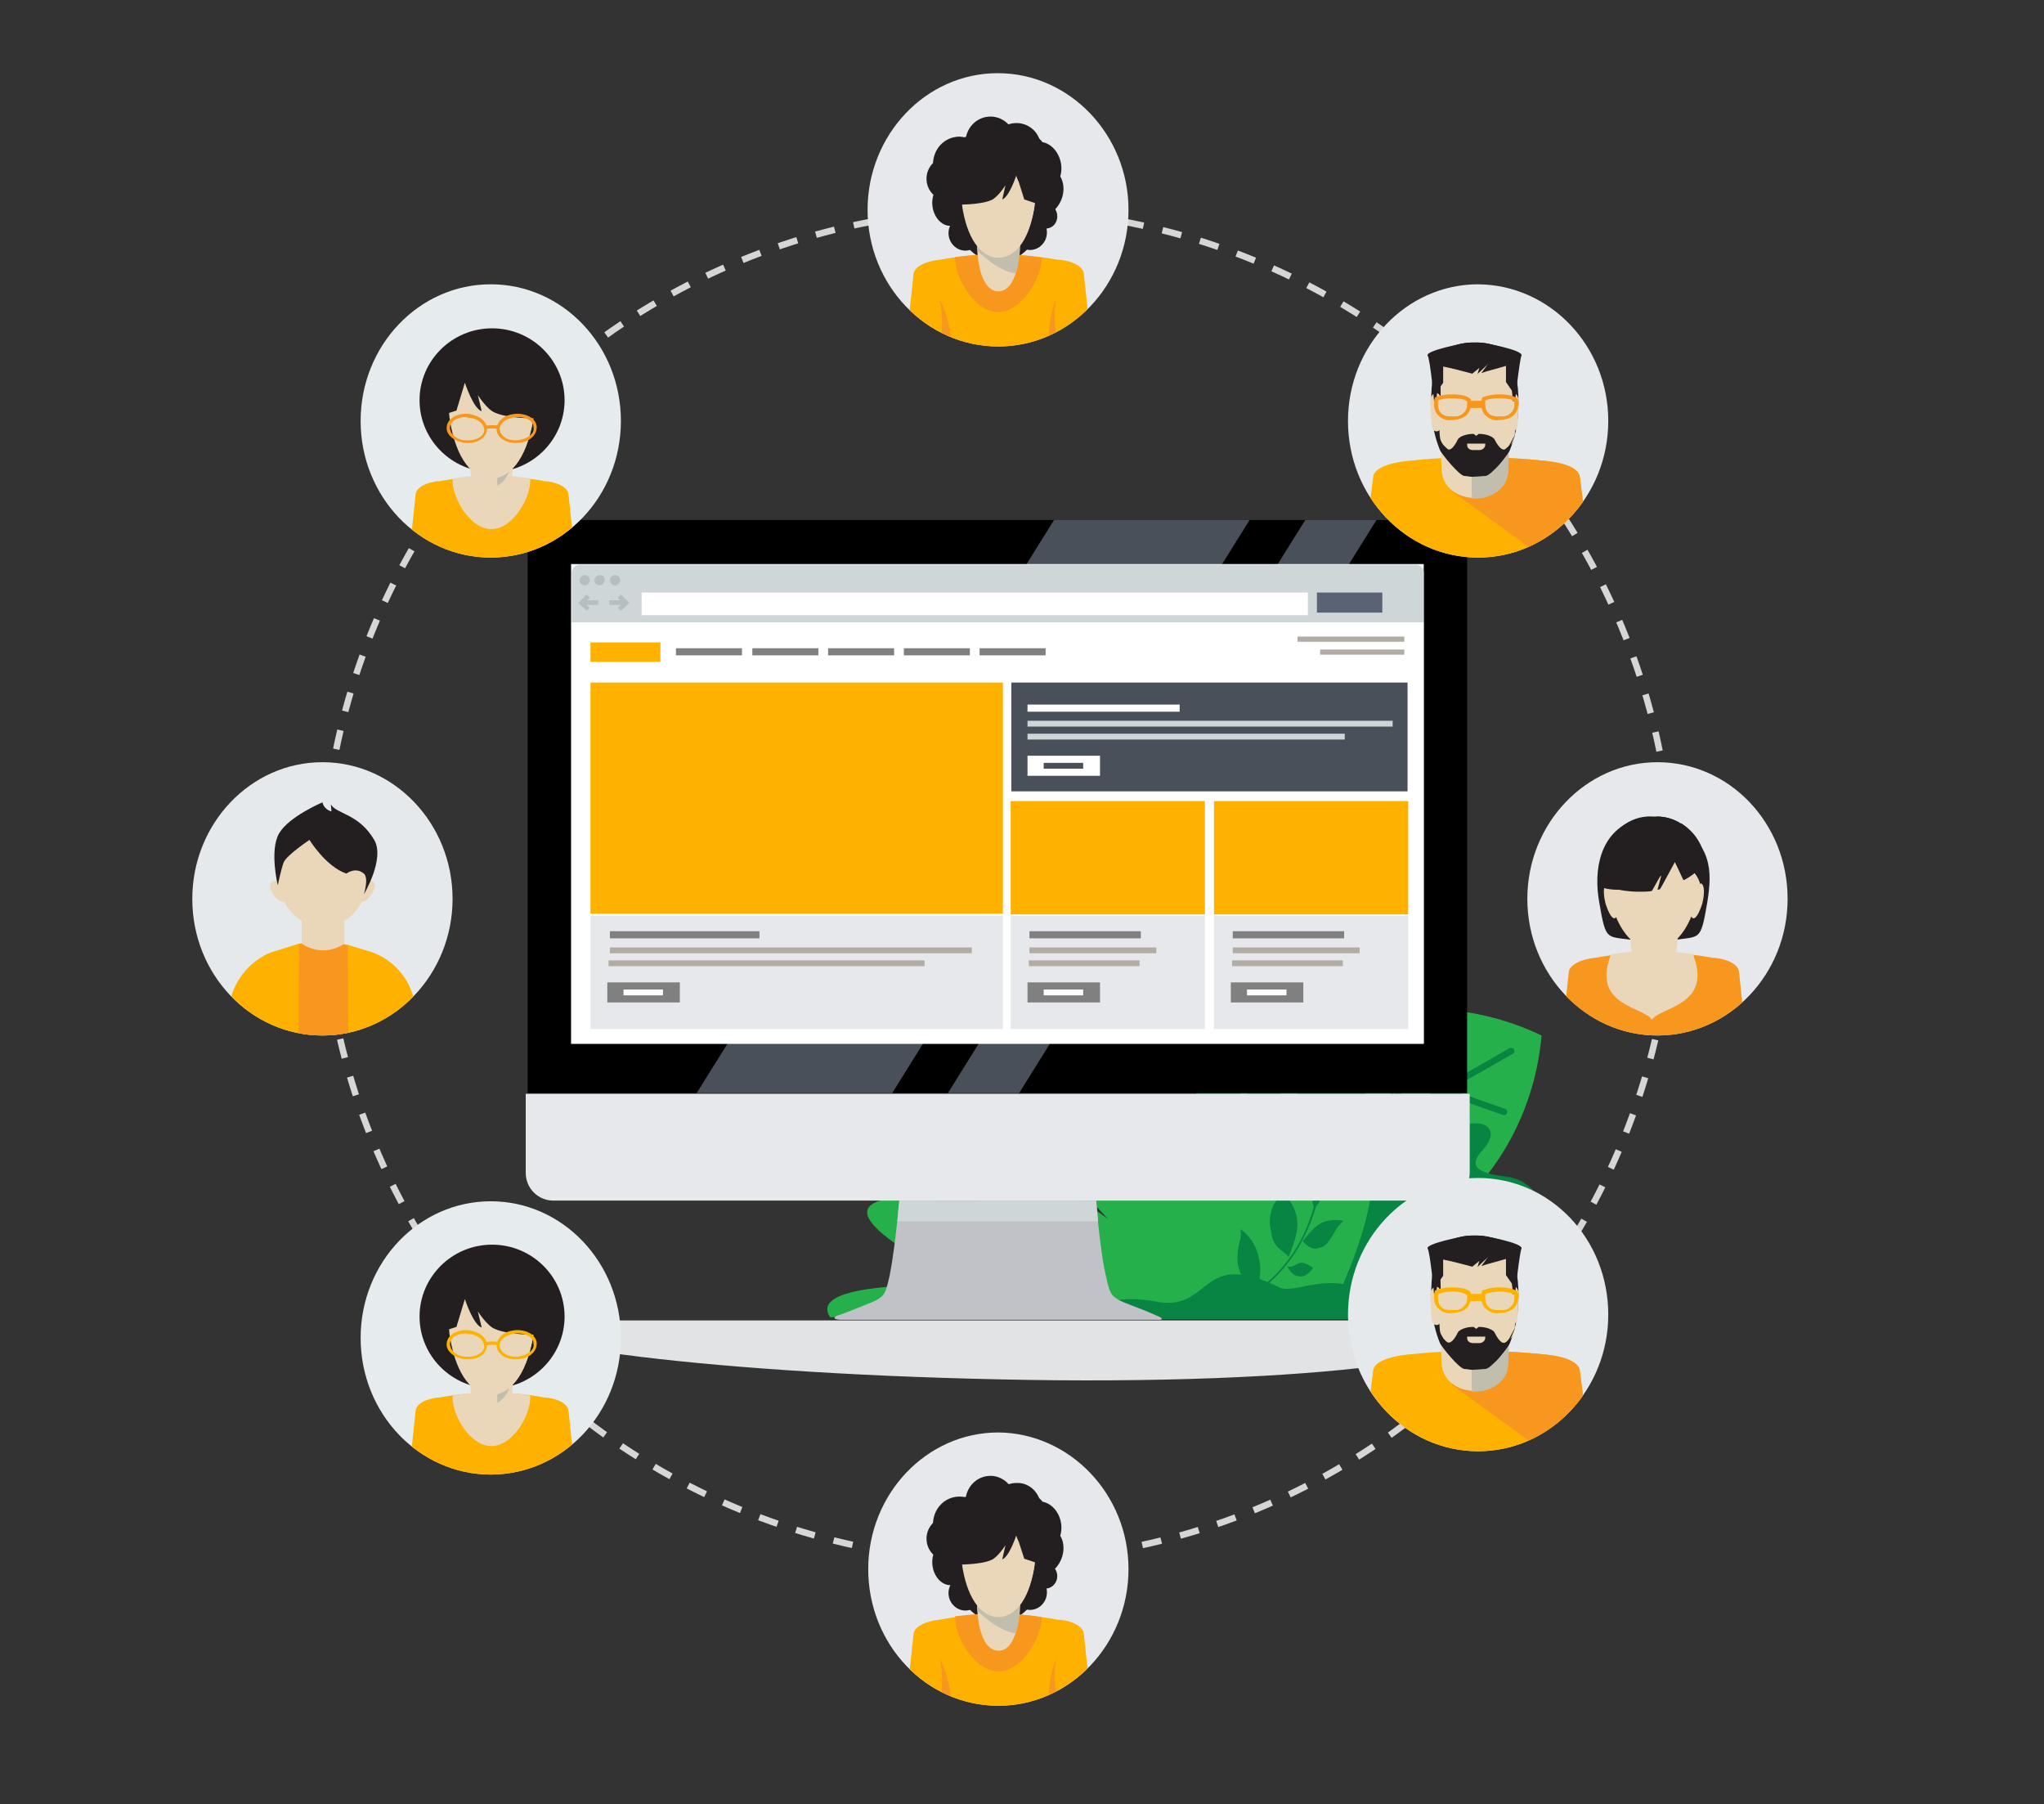 <?xml version="1.0" encoding="utf-8"?>
<!-- Generator: Adobe Illustrator 25.0.0, SVG Export Plug-In . SVG Version: 6.00 Build 0)  -->
<svg version="1.1" id="Layer_1" xmlns="http://www.w3.org/2000/svg" xmlns:xlink="http://www.w3.org/1999/xlink" x="0px" y="0px"
	 viewBox="0 0 315.7 278.6" style="enable-background:new 0 0 315.7 278.6;" xml:space="preserve">
<rect x="0" y="0" width="315.7" height="278.6" fill="#333333" stroke="none"/>
<style type="text/css">
	.st0{fill:#25B04B;}
	.st1{fill:none;stroke:#088542;stroke-linecap:round;stroke-linejoin:round;stroke-miterlimit:10;}
	.st2{fill:#088542;}
	.st3{fill:none;stroke:#25B04B;stroke-linecap:round;stroke-linejoin:round;stroke-miterlimit:10;}
	.st4{fill:none;stroke:#D2DCEA;stroke-width:1.035;stroke-miterlimit:10;}
	.st5{fill:#E2E3E4;}
	.st6{fill:none;stroke:#D6D6D6;stroke-miterlimit:10;stroke-dasharray:3.007,3.007;}
	.st7{fill:#E6E8EB;}
	.st8{fill:#C0C2C7;}
	.st9{fill:#CED6D7;}
	.st10{fill:#49505A;}
	.st11{fill:#F2FAFB;}
	.st12{fill:#FFFFFF;}
	.st13{fill:#FFB100;}
	.st14{fill:#B7BEC0;}
	.st15{fill:#5A6374;}
	.st16{fill:#808080;}
	.st17{fill:#B1ADA4;}
	.st18{fill:none;}
	.st19{clip-path:url(#SVGID_2_);}
	.st20{fill:#231F20;}
	.st21{fill:#F8971D;}
	.st22{fill:#EAD7B9;}
	.st23{fill:#C1BEAE;}
	.st24{clip-path:url(#SVGID_4_);}
	.st25{fill:#E5E9EC;}
	.st26{clip-path:url(#SVGID_6_);}
	.st27{fill:#E6EBED;}
	.st28{clip-path:url(#SVGID_10_);}
	.st29{clip-path:url(#SVGID_12_);}
	.st30{clip-path:url(#SVGID_14_);}
	.st31{clip-path:url(#SVGID_17_);}
	.st32{clip-path:url(#SVGID_19_);}
</style>
<g>
	<path class="st0" d="M200.4,161.1c-12,6.9-19.1,19-20.2,31.8c11.6,5.6,25.7,5.6,37.7-1.2c12-6.9,19.1-19,20.2-31.8
		C226.4,154.3,212.4,154.2,200.4,161.1z"/>
	<g>
		<line class="st1" x1="233.4" y1="162.3" x2="182.2" y2="191.5"/>
		<line class="st1" x1="222.9" y1="168.4" x2="232.3" y2="171.7"/>
		<line class="st1" x1="214.1" y1="173.3" x2="225.8" y2="177.5"/>
		<line class="st1" x1="205.5" y1="178.4" x2="224.9" y2="185.2"/>
		<line class="st1" x1="196.7" y1="183.3" x2="215.6" y2="190"/>
		<line class="st1" x1="188" y1="188.3" x2="198.5" y2="192"/>
		<line class="st1" x1="223.8" y1="167.7" x2="225.8" y2="157.8"/>
		<line class="st1" x1="215.2" y1="172.6" x2="218.2" y2="157.3"/>
		<line class="st1" x1="206.4" y1="177.6" x2="210.2" y2="158.4"/>
		<line class="st1" x1="197.7" y1="182.6" x2="201.6" y2="162.9"/>
		<line class="st1" x1="189" y1="187.5" x2="192.3" y2="170.7"/>
	</g>
	<g>
		<g>
			<path class="st0" d="M192.2,168.9c0.5-16.2,6-28.6,10.5-36.1c4.9-8.2,9.8-12.6,9.9-12.6l0.4,0.4c-0.1,0.1-4.8,4.4-9.8,12.5
				c-4.5,7.5-10,19.8-10.4,35.8H192.2z"/>
		</g>
		<path class="st0" d="M212.2,120.8c0,0,0.4-1.8,1.9-3.1c0.5-0.4,1.7-0.8,2.2-0.3c0.4,0.5,0.1,1.4-0.7,2.1
			C214.1,120.7,212.2,120.8,212.2,120.8z"/>
		<path class="st0" d="M210,123.3c0,0,1.3-1.1,3-1.3c0.6-0.1,1.7,0.3,1.8,0.8s-0.7,1.1-1.6,1.2C211.5,124.1,210,123.3,210,123.3z"/>
		<path class="st0" d="M206.8,127.8c0,0,1.3-0.9,2.7-0.8c0.5,0.1,1.4,0.6,1.4,1.1c-0.1,0.6-0.7,1-1.5,0.9
			C207.9,128.9,206.8,127.8,206.8,127.8z"/>
		<path class="st0" d="M210.3,123.3c0,0-1.3-0.8-1.8-2.2c-0.2-0.5,0-1.5,0.5-1.7s1.2,0.3,1.4,1.1
			C210.9,121.9,210.3,123.3,210.3,123.3z"/>
		<path class="st0" d="M194.4,154c0,0-1.6-0.3-2.6-1.5c-0.4-0.4-0.7-1.4-0.3-1.8c0.4-0.4,1.2-0.1,1.7,0.5
			C194.3,152.4,194.4,154,194.4,154z"/>
		<path class="st0" d="M206.6,127.5c0,0-1.5-1.1-2-2.7c-0.2-0.6-0.1-1.8,0.5-2s1.3,0.4,1.5,1.3C207.1,125.9,206.6,127.5,206.6,127.5
			z"/>
		<path class="st0" d="M203.1,132.3c0,0-1.6-0.8-2.1-2.3c-0.2-0.5,0.1-1.6,0.7-1.8s1.4,0.3,1.7,1.1
			C203.9,130.8,203.1,132.3,203.1,132.3z"/>
		<path class="st0" d="M203.6,132.5c0,0,1.2-1.3,2.7-1.4c0.6-0.1,1.6,0.4,1.6,1.1c0.1,0.6-0.6,1.3-1.4,1.3
			C204.9,133.6,203.6,132.5,203.6,132.5z"/>
		<path class="st0" d="M194.5,154.2c0,0,0.5-1.4,2-2.3c0.5-0.3,1.7-0.6,2.2-0.2c0.4,0.4,0.1,1.1-0.7,1.5
			C196.4,154.2,194.5,154.2,194.5,154.2z"/>
		<path class="st0" d="M198.1,142.6c0,0,0.9-0.6,2.4-0.5c0.5,0.1,1.6,0.5,1.7,0.9c0.2,0.4-0.4,0.7-1.2,0.6
			C199.5,143.5,198.1,142.6,198.1,142.6z"/>
		<path class="st0" d="M200.2,137.7c0,0-0.9-0.6-1.2-2c-0.1-0.5,0-1.5,0.4-1.7s0.8,0.2,0.9,0.8C200.6,136.2,200.2,137.7,200.2,137.7
			z"/>
		<path class="st0" d="M196.1,148.7c0,0,0.7-1.7,1.8-2.5c0.4-0.3,1.2-0.3,1.3,0.3s-0.3,1.4-0.9,1.8
			C197.2,149.1,196.1,148.7,196.1,148.7z"/>
		<path class="st0" d="M198.1,142.8c0,0-1.9-1.1-2.8-2.5c-0.3-0.5-0.4-1.5,0.2-1.6c0.6-0.1,1.6,0.5,2.1,1.3
			C198.5,141.5,198.1,142.8,198.1,142.8z"/>
		<path class="st0" d="M195.8,148.8c0,0-1.8-1-2.5-2.4c-0.3-0.5-0.3-1.4,0.4-1.5c0.6-0.1,1.5,0.5,1.9,1.3
			C196.3,147.6,195.8,148.8,195.8,148.8z"/>
		<path class="st0" d="M193.4,159.5c0,0,0.5-1.1,1.8-1.6c0.5-0.2,1.6-0.4,2-0.1c0.3,0.3-0.1,0.8-0.7,1.2
			C195.1,159.5,193.4,159.5,193.4,159.5z"/>
		<path class="st0" d="M200.2,138.1c0,0,1-1.1,2.8-1.5c0.6-0.2,2-0.1,2.2,0.3c0.3,0.4-0.4,0.9-1.3,1.2
			C202.1,138.5,200.2,138.1,200.2,138.1z"/>
	</g>
	<g>
		<g>
			<path class="st2" d="M218.7,147.2c0,0,2.1-1.3,2.8-3.4c0.3-0.8,0.1-2.4-0.8-2.6c-0.8-0.3-1.8,0.5-2.2,1.6
				C217.8,144.9,218.7,147.2,218.7,147.2z"/>
			<path class="st2" d="M217.3,150.7c0,0,0.4-2.1-0.6-3.8c-0.4-0.6-1.5-1.4-2.2-1s-0.7,1.5-0.2,2.4
				C215.3,150,217.3,150.7,217.3,150.7z"/>
			<path class="st2" d="M216.4,155c0,0-0.5-2.1-2.1-3.2c-0.6-0.4-2-0.6-2.4,0c-0.5,0.6-0.1,1.6,0.7,2.3
				C214.3,155.2,216.4,155,216.4,155z"/>
			<path class="st2" d="M217.3,150.8c0,0,1.8,0.6,3.7,0c0.7-0.2,1.7-1.1,1.5-1.7c-0.2-0.6-1.2-0.8-2.2-0.5
				C218.5,149.2,217.3,150.8,217.3,150.8z"/>
			<path class="st2" d="M216.2,155c0,0,1.9,0.7,3.7,0.1c0.7-0.2,1.7-1.1,1.5-1.7c-0.2-0.6-1.2-0.8-2.2-0.6
				C217.3,153.3,216.2,155,216.2,155z"/>
			<path class="st2" d="M215.6,160.9c0,0,1.5,0.8,3,0.3c0.5-0.2,1.3-0.9,1.1-1.6c-0.2-0.6-1-0.9-1.8-0.7
				C216.4,159.4,215.6,160.9,215.6,160.9z"/>
			<path class="st2" d="M215.4,160.9c0,0-0.2-1.6-1.4-2.7c-0.4-0.4-1.4-0.8-1.8-0.4c-0.4,0.4-0.2,1.2,0.4,1.8
				C213.8,160.6,215.4,160.9,215.4,160.9z"/>
		</g>
		<g>
			<path class="st2" d="M208.3,183.9c-0.5,0.1-0.8-0.1-0.8-0.1l0.2-0.4l-0.1,0.2l0.1-0.2c0.1,0,0.9,0.3,2-0.4
				c1.3-0.8,2.4-2.6,3.3-5.3c1.2-3.6,2-8.9,2.3-15.7c0.4-7.8,2-11.8,3.1-14.3c0.3-0.7,0.5-1.3,0.7-1.7l0.4,0.1
				c-0.2,0.5-0.4,1.1-0.7,1.8c-1.1,2.6-2.6,6.5-3,14.2c-0.7,15-3.6,19.8-5.8,21.2C209.2,183.8,208.7,183.9,208.3,183.9z"/>
		</g>
	</g>
	<path class="st2" d="M184.5,169.4c-4.1,10.9-3,22.3,2.1,30.9c9.5-3.1,17.9-10.9,22-21.8c4.1-10.9,3-22.3-2.1-30.9
		C197.1,150.7,188.6,158.5,184.5,169.4z"/>
	<g>
		<line class="st3" x1="204.8" y1="151.7" x2="187.2" y2="198.2"/>
		<line class="st3" x1="201.2" y1="161.3" x2="208.4" y2="158.2"/>
		<line class="st3" x1="198.2" y1="169.3" x2="207" y2="165.3"/>
		<line class="st3" x1="195.2" y1="177.2" x2="209.9" y2="170.6"/>
		<line class="st3" x1="192.2" y1="185.2" x2="206.5" y2="178.7"/>
		<line class="st3" x1="189.2" y1="193.1" x2="197.1" y2="189.5"/>
		<line class="st3" x1="201.4" y1="160.3" x2="198.3" y2="153.2"/>
		<line class="st3" x1="198.4" y1="168.3" x2="193.5" y2="157.2"/>
		<line class="st3" x1="195.4" y1="176.2" x2="189.2" y2="162.3"/>
		<line class="st3" x1="192.4" y1="184.2" x2="186" y2="169.9"/>
		<line class="st3" x1="189.4" y1="192.1" x2="183.9" y2="179.8"/>
	</g>
	<path class="st2" d="M182.8,190.3c0.9,0.4,9.6,2.3,11.5,8.4c1.5,4.8,3.8,3.6,5.2,1.8c1.5-1.7,2.1-4,4.4-2.3
		c7.5,5.5,16.8,4.8,13.7-0.7c-1.7-3,2.2-4.6,4.2-3.2c4.1,2.8,8.2,2.9,7.4-0.7c-0.7-3.6,0.2-5.8,2.4-5.3c2.2,0.6,5.3,3.6,6.9-0.3
		c0.6-1.5-1.5-5.2-4.8-6.1c-1.9-0.5-8.2-0.5-4.8-4.2c3.5-3.8-0.6-5.1-3.2-3.7c-0.9,0.5-10,4.3-9,1.3c1.3-3.6-1.8-5-5.6-1.9
		c-1.7,1.4-4.6,5.5-5.7,4c-1.1-1.6-5.9-4.4-7.2-1.2C194.6,184.9,184.8,191.2,182.8,190.3z"/>
	<path class="st4" d="M201.9,176.9c0,0-4.1,8.7-9.5,11.5"/>
	<path class="st0" d="M128.2,203.4c-1.3-2,0.3-3.6,6.3-4.4c6.5-0.9,12.7-0.3,17.8,0.9c-12-5.9-26.1-14-13.3-15
		c4-0.3,10.1,1.6,17,4.6c-7.6-6.2-11.8-11.3-7.2-12.2c4.3-0.9,13,4.2,22.3,10.9c-5.3-5.6-8.4-10.5-6-12.8c2-1.9,6.1,0.3,10.9,4.3
		c-0.2-3.5,1.3-5.6,4.6-5.2c3.2,0.4,5.7,4.5,7.6,9.4c3.1-7.6,11.1-12.2,19.2-9.9c9.5,2.7,1.9,20.9-2.4,29.6L128.2,203.4L128.2,203.4
		z"/>
	<g>
		<path class="st2" d="M199,194.1c0,0,1.4-3,1.4-5.1c-0.1-2.6-1.6-4.2-2.1-4.6c-0.1-0.1-0.8,0.5-1.5,1.5c-0.3,0.5-0.9,2.1-0.6,3.7
			c0.3,1.6,0.4,2.1,0.9,2.7C197.7,193.1,198.9,193.7,199,194.1z"/>
		<path class="st2" d="M201.2,191.7c0,0,1.5-2.1,2.8-2.8c1.5-0.8,3.5-0.4,3.5-0.4s-0.6,0.6-0.9,1c-0.5,0.6-1.3,2.7-2.5,3.1
			C203.2,192.9,202.6,193.1,201.2,191.7z"/>
		<path class="st2" d="M194.3,198.8c0,0,0.5-2,0.3-3.6s-0.8-3.8-3-5.4c0,0,0.1,0.8,0,1.4c-0.1,0.6-0.8,2.6-0.3,4.5
			c0.3,1.2,0.6,1.5,1.1,2.1C192.9,198.3,194.1,198.5,194.3,198.8z"/>
		<path class="st2" d="M198.8,195.5c0,0,0.4,0.2,0.7,0.1c0.8-0.3,1.1-0.7,1.7-0.6c0.7,0.1,1.6,0.8,1.6,0.8s-1,1.5-2,1.3
			C199.9,197,199.5,196.8,198.8,195.5z"/>
		<path class="st2" d="M203,186.5c0,0,0.8-0.4,1.2-2.1c0.3-1.6,0.1-2.2-0.1-2.3s-0.4,0.1-0.8,0.8c-0.4,0.6-0.6,1.1-0.6,2.1
			C202.7,186.1,203,186.5,203,186.5z"/>
		<path class="st2" d="M194.2,199.6c-1.2,0.9-2.3,1.5-3.3,2c-0.1-0.1-0.1-0.2-0.1-0.3c0.9-0.5,2.1-1.2,3.3-2
			c3.1-2.2,7.1-6.3,8.9-13.3l0.3,0.2C201.3,193.2,197.3,197.4,194.2,199.6z"/>
	</g>
	<path class="st2" d="M161.5,203.7c10.1-3.3,12.6-3.5,17.1-2.7c6.2,1.2,7-3.8,11.5-4.2c2.6-0.2,5.4,1,7.5,2c2.2,1,6.3-1.8,11.6-0.1
		c2.2,0.7,5.3,2.4,7.7,5h-30.4l0,0H161.5z"/>
</g>
<path class="st5" d="M228.9,203.9c7.9,5.5-26.2,10.2-74.6,9.1c-23.7-0.5-44.3-2-57.9-3.8c-13.7-1.7-20.1-3.6-18.1-5.3"/>
<g>
	<circle class="st6" cx="154.1" cy="136.7" r="104.3"/>
</g>
<g>
	<g>
		<path d="M226.6,168.8V84.3c0-2.2-1.8-4-4-4H85.5c-2.2,0-4,1.8-4,4v84.5H226.6z"/>
		<path class="st7" d="M81.2,168.9v12.2c0,2.4,1.9,4.3,4.3,4.3h137.2c2.4,0,4.3-1.9,4.3-4.3v-12.2H81.2z"/>
		<path class="st8" d="M179.2,203.4c0,0-1.1-0.5-2.3-1c-1.3-0.5-2.9-1.1-3.8-1.5c-1.6-0.8-1.7-1.3-2.3-3.9
			c-0.7-2.9-1.3-8.9-1.5-11.6h-30.4c-0.2,2.6-0.9,8.7-1.5,11.6c-0.6,2.6-0.7,3.1-2.3,3.9c-0.9,0.4-2.4,1-3.7,1.5l0,0
			c-1.2,0.5-2.2,0.8-2.2,0.8s-1,0.5,0.6,0.6h48.9C180,203.9,179.2,203.4,179.2,203.4z"/>
		<path class="st9" d="M169.6,188.6c-0.1-1.3-0.2-2.4-0.3-3.2h-30.4c-0.1,0.8-0.2,1.9-0.3,3.2H169.6z"/>
		<polygon class="st10" points="107.6,168.8 137.8,168.8 193,80.3 162.8,80.3 		"/>
		<polygon class="st10" points="146.4,168.8 157.4,168.8 212.6,80.3 201.6,80.3 		"/>
		<rect x="88.2" y="87.1" class="st11" width="131.7" height="74.1"/>
	</g>
	<g>
		<rect x="88.3" y="96.1" class="st12" width="131.6" height="65"/>
		<g>
			<rect x="91.2" y="105.4" class="st13" width="63.7" height="35.7"/>
		</g>
		<g>
			<rect x="91.2" y="141.4" class="st7" width="63.7" height="17.5"/>
		</g>
		<g>
			<rect x="156.2" y="105.4" class="st10" width="61.2" height="16.8"/>
		</g>
		<path class="st9" d="M218.6,87.2h-129c-0.7,0-1.3,0.6-1.3,1.2v7.7h131.6v-7.7C219.9,87.7,219.3,87.2,218.6,87.2z"/>
		<g>
			<path class="st14" d="M91.1,89.6c0,0.4-0.4,0.8-0.8,0.8s-0.8-0.4-0.8-0.8s0.4-0.8,0.8-0.8C90.7,88.8,91.1,89.1,91.1,89.6z"/>
			<path class="st14" d="M93.4,89.6c0,0.4-0.4,0.8-0.8,0.8s-0.8-0.4-0.8-0.8s0.4-0.8,0.8-0.8C93.1,88.8,93.4,89.1,93.4,89.6z"/>
			<path class="st14" d="M95.8,89.6c0,0.4-0.4,0.8-0.8,0.8s-0.8-0.4-0.8-0.8s0.4-0.8,0.8-0.8S95.8,89.1,95.8,89.6z"/>
		</g>
		<rect x="99.1" y="91.5" class="st12" width="102.9" height="3.5"/>
		<g>
			<g>
				<polygon class="st14" points="90.6,94.3 89.3,93.1 90.6,91.8 91.1,92.3 90.3,93.1 91.1,93.9 				"/>
			</g>
			<g>
				<rect x="90.1" y="92.7" class="st14" width="2.3" height="0.7"/>
			</g>
		</g>
		<g>
			<g>
				<polygon class="st14" points="95.9,94.3 95.4,93.9 96.2,93.1 95.4,92.3 95.9,91.8 97.2,93.1 				"/>
			</g>
			<g>
				<rect x="94.1" y="92.7" class="st14" width="2.3" height="0.7"/>
			</g>
		</g>
		<rect x="203.4" y="91.5" class="st15" width="10.1" height="3.1"/>
		<g>
			<g>
				<rect x="104.4" y="100.1" class="st16" width="10.2" height="1.1"/>
			</g>
			<g>
				<rect x="116.2" y="100.1" class="st16" width="10.2" height="1.1"/>
			</g>
			<g>
				<rect x="127.9" y="100.1" class="st16" width="10.2" height="1.1"/>
			</g>
			<g>
				<rect x="139.6" y="100.1" class="st16" width="10.2" height="1.1"/>
			</g>
			<g>
				<rect x="151.3" y="100.1" class="st16" width="10.2" height="1.1"/>
			</g>
			<g>
				<rect x="200.4" y="98.3" class="st17" width="16.5" height="0.8"/>
			</g>
			<g>
				<rect x="203.9" y="100.3" class="st17" width="13" height="0.8"/>
			</g>
			<g>
				<rect x="91.2" y="99.2" class="st13" width="10.8" height="3"/>
			</g>
		</g>
		<g>
			<g>
				<g>
					<rect x="94.2" y="143.8" class="st16" width="23.1" height="1.1"/>
				</g>
				<g>
					<rect x="94.2" y="146.3" class="st17" width="55.9" height="0.9"/>
				</g>
				<g>
					<rect x="94" y="148.3" class="st17" width="48.8" height="0.9"/>
				</g>
				<g>
					<rect x="93.8" y="151.7" class="st16" width="11.2" height="3.1"/>
				</g>
				<g>
					<rect x="96.3" y="152.8" class="st12" width="6.1" height="0.9"/>
				</g>
			</g>
		</g>
		<g>
			<g>
				<rect x="158.7" y="108.8" class="st12" width="23.5" height="1.1"/>
			</g>
			<g>
				<rect x="158.7" y="111.3" class="st9" width="56.4" height="0.9"/>
			</g>
			<g>
				<rect x="158.7" y="113.3" class="st9" width="49" height="0.9"/>
			</g>
			<g>
				<rect x="158.7" y="116.7" class="st12" width="11.2" height="3.1"/>
			</g>
			<g>
				<rect x="161.2" y="117.8" class="st10" width="6.1" height="0.9"/>
			</g>
		</g>
		<g>
			<rect x="156.1" y="141.4" class="st7" width="30" height="17.5"/>
		</g>
		<g>
			<g>
				<rect x="159" y="143.8" class="st16" width="17.2" height="1.1"/>
			</g>
			<g>
				<rect x="159" y="146.3" class="st17" width="19.6" height="0.9"/>
			</g>
			<g>
				<rect x="158.9" y="148.3" class="st17" width="17.1" height="0.9"/>
			</g>
			<g>
				<rect x="158.7" y="151.7" class="st16" width="11.2" height="3.1"/>
			</g>
			<g>
				<rect x="161.2" y="152.8" class="st12" width="6.1" height="0.9"/>
			</g>
		</g>
		<g>
			<rect x="156.1" y="123.7" class="st13" width="30" height="17.5"/>
		</g>
		<g>
			<g>
				<rect x="187.5" y="141.4" class="st7" width="30" height="17.5"/>
			</g>
			<g>
				<g>
					<rect x="190.4" y="143.8" class="st16" width="17.2" height="1.1"/>
				</g>
				<g>
					<rect x="190.4" y="146.3" class="st17" width="19.6" height="0.9"/>
				</g>
				<g>
					<rect x="190.3" y="148.3" class="st17" width="17.1" height="0.9"/>
				</g>
				<g>
					<rect x="190.1" y="151.7" class="st16" width="11.2" height="3.1"/>
				</g>
				<g>
					<rect x="192.6" y="152.8" class="st12" width="6.1" height="0.9"/>
				</g>
			</g>
			<g>
				<rect x="187.5" y="123.7" class="st13" width="30" height="17.5"/>
			</g>
		</g>
	</g>
</g>
<g>
	<path class="st7" d="M174.3,32.4c0,11.6-9,21.1-20.1,21.1C143,53.5,134,44,134,32.4s9-21.1,20.1-21.1
		C165.2,11.3,174.3,20.8,174.3,32.4z"/>
	<path class="st18" d="M174.3,32.4c0,11.6-9,21.1-20.1,21.1C143,53.5,134,44,134,32.4s9-21.1,20.1-21.1
		C165.2,11.3,174.3,20.8,174.3,32.4z"/>
	<g>
		<g>
			<defs>
				<path id="SVGID_1_" d="M174.3,32.4c0,11.6-9,21.1-20.1,21.1C143,53.5,134,44,134,32.4s9-21.1,20.1-21.1
					C165.2,11.3,174.3,20.8,174.3,32.4z"/>
			</defs>
			<clipPath id="SVGID_2_">
				<use xlink:href="#SVGID_1_"  style="overflow:visible;"/>
			</clipPath>
			<g class="st19">
				<path class="st20" d="M149,31c0.4,1.8-0.3,3.5-1.7,3.8c-1.4,0.4-2.8-0.8-3.2-2.5c-0.4-1.8,0.3-3.5,1.7-3.8
					C147.1,28.1,148.5,29.2,149,31z"/>
				<path class="st20" d="M149.3,27.6c0,1.8-1.4,3.3-3.1,3.3c-1.7,0-3.1-1.5-3.1-3.3s1.4-3.3,3.1-3.3
					C147.9,24.4,149.3,25.8,149.3,27.6z"/>
				<path class="st20" d="M161.7,35.9c0,1.5-1.2,2.7-2.6,2.7c-1.4,0-2.6-1.2-2.6-2.7s1.2-2.7,2.6-2.7S161.7,34.4,161.7,35.9z"/>
				<path class="st20" d="M152.3,25.4c0,2.4-1.8,4.3-4.1,4.3c-2.2,0-4.1-1.9-4.1-4.3s1.8-4.3,4.1-4.3
					C150.4,21.2,152.3,23.1,152.3,25.4z"/>
				<path class="st20" d="M153.9,25.4c0,2.4-1.8,4.3-4.1,4.3s-4.1-1.9-4.1-4.3s1.8-4.3,4.1-4.3C152.1,21.2,153.9,23.1,153.9,25.4z"
					/>
				<path class="st20" d="M153.6,28.7c0,2.4-1.8,4.3-4.1,4.3s-4.1-1.9-4.1-4.3s1.8-4.3,4.1-4.3C151.7,24.4,153.6,26.3,153.6,28.7z"
					/>
				<path class="st20" d="M151.7,36c0,1.5-1.2,2.7-2.6,2.7c-1.4,0-2.6-1.2-2.6-2.7s1.2-2.7,2.6-2.7S151.7,34.5,151.7,36z"/>
				<path class="st20" d="M163.8,24.9c0.5,2-0.4,3.9-1.9,4.4c-1.5,0.4-3.2-0.9-3.7-2.9s0.4-3.9,1.9-4.4
					C161.6,21.6,163.3,22.9,163.8,24.9z"/>
				<path class="st20" d="M163.9,30.9c-0.8,1.9-2.6,2.9-4.1,2.2s-2-2.7-1.2-4.6s2.6-2.9,4.1-2.2C164.1,26.9,164.7,29,163.9,30.9z"/>
				<path class="st20" d="M154.2,20.9c-4.7-0.3-9.1,4.1-7.8,10.5c1.3,6.2,4.4,9.1,7.8,9.1c3.4,0,6.5-2.9,7.8-9.1
					C163.3,25,158.9,20.6,154.2,20.9z"/>
				<path class="st20" d="M154.2,20.9c-4.7-0.3-9.1,3.8-7.8,9.9c1.3,5.8,4.4,8.6,7.8,8.6c3.4,0,6.5-2.7,7.8-8.6
					C163.3,24.7,158.9,20.7,154.2,20.9z"/>
				<path class="st13" d="M154.2,54.1c5.1,0,9.9-0.9,14.2-2.4l-1-9.4c-0.1-1.2-1.9-2.1-4.1-2.2c-6-1.1-12.1-1.1-18.1,0
					c-2.2,0.2-4,1.1-4.1,2.2l-1,9.4C144.2,53.3,149.1,54.1,154.2,54.1z"/>
				<path class="st21" d="M160.9,39.8C160.9,39.7,160.9,39.7,160.9,39.8c-4.4-0.7-8.9-0.7-13.4-0.1v0.1c0,3.1,3,8.4,6.7,8.4
					C157.9,48.1,160.9,42.9,160.9,39.8z"/>
				<path class="st22" d="M157.5,37.1c0-0.2,0-0.3,0-0.5c-2.2-1.4-4.4-1.4-6.6,0c0,0.2,0,0.3,0,0.5c0,5.5,1.5,7.9,3.3,7.9
					S157.5,42.6,157.5,37.1z"/>
				<path class="st23" d="M151.3,36.3c-0.2,0.3-0.3,0.6-0.4,1c0,0.5,0,1.1,0.1,1.5c2.5,2.3,4.5,3.3,5.9,3.4c0.4-1.3,0.7-3,0.7-5.2
					c0-0.2,0-0.3,0-0.5C155.4,35.3,153.4,35.2,151.3,36.3z"/>
				<path class="st22" d="M159.7,32.4c-0.9,5.1-3.1,7.4-5.5,7.4s-4.6-2.4-5.5-7.4c-0.9-5.2,2.2-8.8,5.5-8.5
					C157.5,23.6,160.6,27.1,159.7,32.4z"/>
				<path class="st22" d="M154.4,23.8v15.9c2.3-0.1,4.4-2.5,5.3-7.4C160.6,27.2,157.7,23.7,154.4,23.8z"/>
				<path class="st20" d="M156.9,22.1c0,2.3-1.8,4.1-3.9,4.1c-2.2,0-3.9-1.8-3.9-4.1s1.7-4.1,3.9-4.1
					C155.1,18,156.9,19.8,156.9,22.1z"/>
				<path class="st20" d="M155.6,25.7c0,2.3-1.8,4.1-3.9,4.1c-2.2,0-3.9-1.8-3.9-4.1s1.7-4.1,3.9-4.1
					C153.8,21.6,155.6,23.5,155.6,25.7z"/>
				<path class="st20" d="M160.8,22.9c0,2.2-1.7,3.9-3.8,3.9s-3.8-1.8-3.8-3.9c0-2.2,1.7-3.9,3.8-3.9S160.8,20.7,160.8,22.9z"/>
				<path class="st20" d="M161.5,23.6c0,1.5-1.2,2.7-2.6,2.7c-1.4,0-2.6-1.2-2.6-2.7s1.2-2.7,2.6-2.7
					C160.4,20.8,161.5,22.1,161.5,23.6z"/>
				<path class="st20" d="M162.1,26.5c0,1.5-1.2,2.7-2.6,2.7c-1.4,0-2.6-1.2-2.6-2.7s1.2-2.7,2.6-2.7C161,23.8,162.1,25,162.1,26.5z
					"/>
				<path class="st20" d="M163.3,33.4c0-1-0.7-1.8-1.6-1.9c-0.2,0.2-0.4,0.4-0.5,0.6c-0.6,0.9-0.9,1.9-0.8,2.8
					c0.3,0.3,0.7,0.4,1.1,0.4C162.5,35.3,163.3,34.5,163.3,33.4z"/>
				<path class="st20" d="M162.9,28.7c0.5,1.2,0.2,2.4-0.5,2.7c-0.7,0.3-1.6-0.4-2.1-1.6s-0.2-2.4,0.5-2.7
					C161.5,26.8,162.5,27.5,162.9,28.7z"/>
				<path class="st20" d="M160.7,25.7c-0.4-2-1.6-3.3-2.8-2.9c-0.6,0.2-1,0.8-1.3,1.6c0.8,1.1,1.6,3.2,2.1,5.7c0.2,0,0.4,0,0.6-0.1
					C160.4,29.7,161.1,27.7,160.7,25.7z"/>
				<path class="st20" d="M153.7,22.2c2.7-0.2,5.3,2.7,6.7,7.8c-0.1,0.3,0.3,1.3,0.2,1.6l-2.4-0.8L157,27c0,0-1.1,3.4-2.2,3.8
					l0.5-2.2c0,0-1.2,1.9-2.2,2.3c-1.8,0.8-5.7,0.7-5.7,0.7C147.2,31.3,146.8,22.2,153.7,22.2z"/>
				<path class="st21" d="M162.9,48.8c0-0.9,0.1-1.8,0.2-2.6c-0.7,1.7-1.1,3.7-1.1,5.9c0,0.4,0,0.9,0.1,1.3c0.5-0.1,0.9-0.2,1.4-0.3
					C163.1,51.8,162.9,50.4,162.9,48.8z"/>
				<path class="st21" d="M147,53.6c-0.2-2.9-0.8-5.4-1.8-7.3c0.2,1.2,0.3,2.4,0.3,3.6c0,1.2-0.1,2.3-0.2,3.3
					C145.8,53.3,146.4,53.5,147,53.6z"/>
			</g>
		</g>
	</g>
</g>
<g>
	<g>
		<g>
			<path id="SVGID_7_" class="st7" d="M235.9,138.8c0-11.6,9-21.1,20.1-21.1s20.1,9.4,20.1,21.1c0,11.6-9,21.1-20.1,21.1
				C244.9,159.9,235.9,150.4,235.9,138.8z"/>
		</g>
		<g>
			<defs>
				<ellipse id="SVGID_3_" cx="256" cy="138.8" rx="20.1" ry="21.1"/>
			</defs>
			<clipPath id="SVGID_4_">
				<use xlink:href="#SVGID_3_"  style="overflow:visible;"/>
			</clipPath>
			<g class="st24">
				<path class="st21" d="M255.4,161.9c5.1,0,9.9-0.9,14.2-2.4l-1-9.4c-0.1-1.2-1.9-2.1-4.1-2.2c-6-1.1-12.1-1.1-18.1,0
					c-2.2,0.2-4,1.1-4.1,2.2l-1,9.4C245.5,161,250.3,161.9,255.4,161.9z"/>
				<path class="st22" d="M255.2,146.8c-2.2,0-4.3,0.2-6.5,0.6c0,0.1,0,0.2,0,0.3c-2.8,7.6,5.2,7.8,6.5,9.8V146.8z"/>
				<path class="st22" d="M255.1,146.8c2.2,0,4.3,0.2,6.5,0.6c0,0.1,0,0.2,0,0.3c2.8,7.6-5.2,7.8-6.5,9.8V146.8z"/>
				<path class="st20" d="M247,139.3c1.1,6.5,1.1,5.1,6,6c3.1,0.6,5.8-4.1,5.8-9.2c0-5.1-3.3-10.6-6.3-9.5
					C247.1,128.5,246.1,134.3,247,139.3z"/>
				<path class="st20" d="M258.7,136c0-2.9-1.2-6.2-2.8-8.1c-0.8-0.5-1.5-0.6-2.3-0.2c-6.2,3.7-6.3,7.6-5.4,12.5
					c0.4,2.2,0.6,3.4,1,4.2c0.8,0.2,1.9,0.3,3.8,0.6C256.1,145.7,258.7,141,258.7,136z"/>
				<path class="st20" d="M263.7,139.3c-1.1,6.5-1.1,5.1-6,6c-3.1,0.6-5.8-4.1-5.8-9.2c0-5.1,3.6-11.2,6.3-9.5
					C264.4,130.3,264.5,134.3,263.7,139.3z"/>
				<path class="st20" d="M262.6,140.4c-1,5.3-1,4.1-5.5,4.9c-2.9,0.5-5.3-3.3-5.3-7.4c0-4.1,3.2-9.1,5.8-7.7
					C263.3,133.2,263.4,136.4,262.6,140.4z"/>
				<path class="st20" d="M257,128.7c-1.3-0.8-2.8,0.2-3.9,2c-0.7,1.7-1.2,3.6-1.2,5.5c0,5,2.6,9.6,5.6,9c2.3-0.4,3.5-0.4,4.2-0.8
					c0.2-0.8,0.4-1.8,0.6-3.2C263.2,136.2,263.1,132.4,257,128.7z"/>
				<path class="st22" d="M259.1,144.5c0-0.1,0-0.2,0-0.4c-2.4-1-4.9-1-7.3,0c0,0.1,0,0.2,0,0.4c0,4,1.6,7.3,3.7,7.3
					C257.5,151.8,259.1,148.5,259.1,144.5z"/>
				<path class="st22" d="M259.1,144.5c0-0.1,0-0.2,0-0.4c-0.8-0.3-1.5-0.5-2.3-0.7c-0.8,0.2-1.7,0.4-2.5,0.9c0,0.2,0,0.3,0,0.5
					c0,2.7,0.4,5.2,1.1,6.9l0,0C257.5,151.8,259.1,148.5,259.1,144.5z"/>
				<path class="st22" d="M255.4,126.1c-4.3-0.3-8.3,4.2-7.1,11c1.2,6.5,4,9.5,7.1,9.5s5.9-3,7.1-9.5
					C263.7,130.3,259.7,125.8,255.4,126.1z"/>
				<g>
					<g>
						<g>
							<path class="st22" d="M249.7,139.1c0.3,1.6,0.1,2.6-0.3,2.7c-0.4,0.1-0.9-0.7-1.4-2.2c-0.4-1.5-0.4-3,0.2-3.2
								C248.7,136.3,249.4,137.6,249.7,139.1z"/>
						</g>
					</g>
					<g>
						<g>
							<path class="st22" d="M261.2,139.1c-0.3,1.6-0.1,2.6,0.3,2.7c0.4,0.1,0.9-0.7,1.4-2.2c0.4-1.5,0.4-3-0.2-3.2
								C262.1,136.3,261.4,137.6,261.2,139.1z"/>
						</g>
					</g>
				</g>
				<path class="st22" d="M261.4,138c-1.1,5.3-3.6,7.7-6.4,7.7c-2.8,0-5.3-2.5-6.4-7.7c-1.1-5.5,2.5-9.2,6.4-8.9
					C258.9,128.8,262.5,132.5,261.4,138z"/>
				<path class="st20" d="M263.2,132.3c-0.9-3.8-3.9-6.2-7.3-6.2c-0.3,0.9-0.4,1.8-0.4,2.8c0,3.7,5.9,3.4,7.1,7.6
					C262.7,136.5,263.6,135.6,263.2,132.3z"/>
				<path class="st20" d="M255.4,128.9c-3.6-0.2-7,3.1-6.5,8.2c1.3,0.4,2.8,0.6,4.3,0.6c0.6,0,1.3,0,1.9-0.1l0.2-0.3l1.4-2.5
					l-0.7,2.6c0.2,0,0.3-0.1,0.4-0.1l0.4-0.7l1.9-3.5l1.3,2.8c0,0,1.3-0.7,1.8-1.3C261.3,130.9,258.4,128.7,255.4,128.9z"/>
				<path class="st20" d="M247.6,137.1C247.6,137.1,247.6,137.2,247.6,137.1c0.7,0.2,1.5,0.3,2.3,0.3c5.4,0,9.8-3.6,9.8-8.1
					c0-0.8-0.1-1.6-0.4-2.3c-1.2-0.7-2.5-1-3.9-0.9C250.7,125.7,246.3,130.3,247.6,137.1z"/>
				<path class="st20" d="M259.6,130.3c-0.3,1-0.6,1.9-0.9,2.8l1.4,2.8c0,0,1.3-0.7,1.9-1.3C261.7,132.7,260.8,131.3,259.6,130.3z"
					/>
				<path class="st20" d="M260.3,131.3c1.2,0.9,2.1,2.7,2.6,4.9c0.2-0.5,0.6-1.6,0.4-3.9c-0.5-2.1-1.6-3.9-3.7-5.2
					c0.2,0.5,0.9,1.4,1,1.9C260.6,129.8,260.5,130.6,260.3,131.3z"/>
				<path class="st20" d="M262.8,142.8c0.1-0.6,0.2-1.3,0.4-2.1c0.7-4.1,0.8-7.5-2.7-10.7c-0.1,0.1-0.2,0.3-0.3,0.5
					c3.4,3.1,3.6,5.7,2.8,10.5C262.9,141.9,262.7,143,262.8,142.8z"/>
			</g>
		</g>
	</g>
</g>
<g>
	<g>
		<g>
			<path id="SVGID_9_" class="st25" d="M248.4,65c0,11.6-9,21.1-20.1,21.1s-20.1-9.4-20.1-21.1c0-11.6,9-21.1,20.1-21.1
				C239.4,44,248.4,53.4,248.4,65z"/>
		</g>
		<g>
			<defs>
				<path id="SVGID_5_" d="M248.4,65c0,11.6-9,21.1-20.1,21.1s-20.1-9.4-20.1-21.1c0-11.6,9-21.1,20.1-21.1
					C239.4,44,248.4,53.4,248.4,65z"/>
			</defs>
			<clipPath id="SVGID_6_">
				<use xlink:href="#SVGID_5_"  style="overflow:visible;"/>
			</clipPath>
			<g class="st26">
				<path class="st13" d="M228.1,86.4c6.2,0,12.1-0.9,17.2-2.6L244,73.6c-0.2-1.3-2.3-2.1-5-2.4c-7.3-0.8-14.6-0.8-21.9,0
					c-2.7,0.3-4.9,1.2-5,2.4l-1.3,10.2C216.1,85.5,221.9,86.4,228.1,86.4z"/>
				<path class="st21" d="M245.3,83.8L244,73.6c-0.2-1.3-2.3-2.1-5-2.4c-3.8-0.4-7.6-0.6-11.4-0.6l-3.4,5.2l13.6,9.9
					C240.5,85.2,243,84.6,245.3,83.8z"/>
				<path class="st22" d="M232.9,73c-0.2,2.3-2.4,3.9-5.1,3.9l0,0c-2.6,0-4.9-1.6-5.1-4c-0.1-1.2-0.1-2.4-0.2-3.5
					c-0.2-2.3,2.2-4.5,5.3-4.5l0,0c3.1,0,5.4,2.2,5.3,4.5C233,70.7,232.9,71.8,232.9,73z"/>
				<path class="st23" d="M229.5,65.3c-1.3,0.6-2.2,2.9-2.2,5.6c0,1.6,0,3.3,0,4.9c0,0.4,0,0.8,0.1,1.2c0.1,0,0.2,0,0.4,0
					c2.6,0,4.9-1.6,5.1-3.9c0-0.6,0.1-1.3,0.1-1.9c0.1-1.4-0.1-2.6-0.4-3.6C232,66.5,230.9,65.6,229.5,65.3z"/>
				<path class="st20" d="M227.8,52.9L227.8,52.9L227.8,52.9L227.8,52.9L227.8,52.9c-5.7-0.1-7,3.8-6.7,10.5
					c0.1,2.6,0.7,4.6,1.3,6.1c0.2,0.5,3,4,3.8,4c0.4,0,1,0.2,1.6,0.1c0.6,0,1.2-0.1,1.6-0.1c0.9,0,3.7-3.5,3.8-4
					c0.6-1.5,1.2-3.5,1.3-6.1C234.8,56.8,233,52.7,227.8,52.9z"/>
				<path class="st22" d="M222.8,65.2c0,0.7-0.3,1.3-0.8,1.4l0,0c-0.5,0.1-0.9-0.4-0.9-1.1c-0.1-1.1-0.1-2.3-0.2-3.4
					c0-0.7,0.3-1.3,0.8-1.4l0,0c0.5-0.1,0.9,0.5,0.9,1.2C222.7,63,222.7,64.1,222.8,65.2z"/>
				<path class="st22" d="M234.4,65.5c0,0.7-0.4,1.2-0.9,1.1l0,0c-0.5-0.1-0.8-0.7-0.8-1.4c0-1.1,0.1-2.3,0.1-3.4
					c0-0.7,0.4-1.2,0.9-1.2l0,0c0.5,0.1,0.9,0.7,0.8,1.4C234.5,63.2,234.5,64.4,234.4,65.5z"/>
				<path class="st22" d="M233.1,62.1c-0.1-3.1,0.3-5.9,0.3-5.9s-2.8-1.5-4.9-1.4c-0.2,0-0.5,0.1-0.7,0.2c-0.3-0.1-0.5-0.2-0.7-0.2
					c-2.2-0.1-4.9,1.4-4.9,1.4s0.4,2.8,0.3,5.9c-0.1,3.1-0.5,5.7,0.4,6.6c1,0.9,2.6,2.8,4.8,2.9h0.1h0.1c2.2-0.1,3.9-2.1,4.8-2.9
					C233.7,67.9,233.3,65.2,233.1,62.1z"/>
				<path class="st22" d="M234,56.2c0,0-3-1.5-5.4-1.4c-0.2,0-0.4,0.1-0.6,0.1c0,5.6,0,11.1,0,16.7c2.4-0.1,4.2-2.1,5.3-2.9
					c1.1-0.9,0.6-3.5,0.5-6.6C233.5,59.1,234,56.2,234,56.2z"/>
				<g>
					<path class="st20" d="M221.5,62c0,0-0.6-6.5-1-7.1c-0.4-0.7,5.4-2,7.1-2c1.7-0.1,3.3,0.4,4.3,0.7c0.9,0.2-3.8,4.1-3.7,4.2
						c0.1-0.4,0.2-0.7,0.3-1c-0.4,0.3-0.7,0.6-1.1,0.9c-1.5-0.4-3-0.8-4.5-1.1c0,0.8,0,1.7,0,2.5c-0.3,0.4-0.6,0.9-0.9,1.3
						c-0.1,0.6-0.1,1.1-0.2,1.7C221.7,61.9,221.6,61.9,221.5,62z"/>
					<path class="st20" d="M234,62c0,0,0.7-6.5,1-7.1c0.3-0.8-5.4-2-7.1-2c-1.7-0.1-3.1,0.4-4.1,0.7c-0.6,0.1,5-0.2,6.6,0.9
						c0.6,0.3-1.6,3.1-1.6,3.1c1.2-0.4,2.5-0.7,3.8-1.1c0,0.8,0,1.7,0,2.5c0.3,0.4,0.6,0.9,0.9,1.3c0.1,0.6,0.1,1.1,0.2,1.7
						C233.8,61.9,233.9,61.9,234,62z"/>
				</g>
				<g>
					<g>
						<g>
							<path class="st21" d="M223.9,64.9L223.9,64.9c-0.7,0-1.3-0.3-1.8-0.8c-0.4-0.4-0.6-1-0.6-1.6V62c0-0.1,0-0.3,0.1-0.4v-0.2
								l0.2-0.1c1.4-0.5,3-0.5,4.4-0.2l0,0c0.2,0.1,1,0.3,1,0.8v0.5c0,0.5-0.2,1.1-0.5,1.5c-0.4,0.5-1.1,0.8-1.8,0.9L223.9,64.9z
								 M222.1,61.8c0,0.1,0,0.1,0,0.2v0.5c0,0.4,0.1,0.9,0.4,1.2c0.3,0.4,0.9,0.6,1.4,0.6h0.9c0.6,0,1.1-0.3,1.4-0.7
								c0.3-0.3,0.4-0.7,0.4-1.1V62c0-0.1-0.4-0.2-0.5-0.3l0,0C224.8,61.4,223.4,61.4,222.1,61.8z"/>
						</g>
						<g>
							<path class="st21" d="M231.2,64.9L231.2,64.9c-0.7,0-1.3-0.3-1.8-0.8c-0.4-0.4-0.6-1-0.6-1.6V62c0-0.1,0-0.3,0.1-0.4v-0.2
								l0.2-0.1c1.4-0.5,3-0.5,4.4-0.2l0,0c0.2,0.1,1,0.3,1,0.8v0.5c0,0.5-0.2,1.1-0.5,1.5c-0.4,0.5-1.1,0.8-1.8,0.9L231.2,64.9z
								 M229.4,61.8c0,0.1,0,0.1,0,0.2v0.5c0,0.4,0.1,0.9,0.4,1.2c0.3,0.4,0.9,0.6,1.4,0.6h0.9c0.6,0,1.1-0.3,1.4-0.7
								c0.3-0.3,0.4-0.7,0.4-1.1V62c0-0.1-0.4-0.2-0.5-0.3l0,0C232.1,61.4,230.7,61.4,229.4,61.8z"/>
						</g>
					</g>
					<rect x="226.7" y="61.9" class="st21" width="2.4" height="1.1"/>
				</g>
				<path class="st20" d="M230.8,67.8c-0.3-0.4-1.2-0.8-2.4-0.8l-0.4,0.3l-0.4-0.3c-1.2,0-2.1,0.4-2.4,0.8c-1.7,3.5-2.4,0.4-3.2-0.6
					c1.3,3.2,2.5,5.5,5.9,6h0.1l1.1-0.1c2.1,0,3.6-2.7,4.9-5.9C233.2,68.2,232.6,71.3,230.8,67.8z"/>
				<g>
					<path class="st22" d="M226.6,68.5c0,0.1,0,0.1,0,0.2c0,0.5,0.4,0.8,0.9,0.8h1c0.5,0,0.9-0.4,0.9-0.8c0-0.1,0-0.1,0-0.2H226.6z"
						/>
				</g>
			</g>
		</g>
	</g>
</g>
<g>
	<g>
		<ellipse class="st27" cx="75.8" cy="65" rx="20.1" ry="21.1"/>
	</g>
	<g>
		<g>
			<defs>
				<ellipse id="SVGID_8_" cx="75.8" cy="65" rx="20.1" ry="21.1"/>
			</defs>
			<clipPath id="SVGID_10_">
				<use xlink:href="#SVGID_8_"  style="overflow:visible;"/>
			</clipPath>
			<g class="st28">
				<path class="st20" d="M87.2,61.8c0,6.1-5,11.1-11.2,11.1s-11.2-5-11.2-11.1s5-11.1,11.2-11.1C82.2,50.7,87.2,55.7,87.2,61.8z"/>
				<g>
					<path class="st13" d="M75.9,87c4.6,0,8.9-0.8,12.8-2.2l-0.9-8.5c-0.1-1-1.7-1.9-3.7-2c-5.4-1-10.8-1-16.2,0c-2,0.1-3.6,1-3.7,2
						l-0.9,8.5C67,86.2,71.3,87,75.9,87z"/>
					<path class="st22" d="M81.9,74.2c0-0.1,0-0.2,0-0.3c-4-0.7-8-0.7-12,0c0,0.1,0,0.2,0,0.3c0,2.8,2.7,7.5,6,7.5
						C79.2,81.7,81.9,77,81.9,74.2z"/>
					<path class="st22" d="M79.2,71.8c0-0.1,0-0.2,0-0.3c-2.2-0.9-4.4-0.9-6.6,0c0,0.1,0,0.2,0,0.3c0,3.3,1.5,6,3.3,6
						C77.8,77.8,79.2,75.1,79.2,71.8z"/>
					<path class="st22" d="M79.2,69.6c0-0.1,0-0.2,0-0.3c-2.2-0.8-4.4-0.8-6.6,0c0,0.1,0,0.2,0,0.3c0,3.1,1.5,5.7,3.3,5.7
						C77.8,75.2,79.2,72.7,79.2,69.6z"/>
					<path class="st22" d="M76.8,70.9v6.7c1.4-0.7,2.4-3,2.4-5.8c0-0.1,0-0.2,0-0.3C78.4,71.2,77.6,71,76.8,70.9z"/>
					<path class="st23" d="M76.8,75c1.1-0.5,1.9-1.8,2.3-3.6c-0.8-0.3-1.5-0.5-2.3-0.5V75z"/>
					<path class="st22" d="M76,54.9c-3.9-0.3-7.5,3.9-6.5,10.1c1,6,3.5,8.8,6.3,8.9c2.8,0,5.4-2.8,6.5-8.8
						C83.4,58.9,79.9,54.7,76,54.9z"/>
					<path class="st22" d="M76,54.9c-0.1,0-0.1,0-0.2,0v19l0,0c2.8,0,5.4-2.8,6.5-8.8C83.4,58.9,79.9,54.7,76,54.9z"/>
				</g>
				<path class="st20" d="M75.7,53.5c-3.2-0.2-6.2,3.2-7.8,9c0.2,0.3-0.4,1.5-0.2,1.8l2.8-0.9l1.3-4.3c0,0,1.3,4,2.6,4.4L73.8,61
					c0,0,1.4,2.2,2.6,2.7c2.2,1,6.6,0.9,6.6,0.9c0.3-0.5,0.7-2.2,1-2.9C82,56,78.9,52.9,75.7,53.5z"/>
				<g>
					<g>
						<g>
							<path class="st21" d="M72.3,68.4c-0.1,0-0.3,0-0.4,0c-0.8-0.1-1.6-0.4-2.1-0.8c-0.6-0.5-0.9-1.1-0.8-1.7
								c0.1-1.2,1.5-2.1,3.3-2c0.8,0.1,1.6,0.4,2.1,0.8c0.6,0.5,0.9,1.1,0.8,1.7C75.1,67.5,73.9,68.4,72.3,68.4z M71.9,64.4
								c-1.3,0-2.4,0.7-2.4,1.6c0,0.5,0.2,0.9,0.6,1.3c0.5,0.4,1.1,0.7,1.9,0.7c1.5,0.1,2.7-0.6,2.8-1.5c0-0.5-0.2-0.9-0.6-1.3
								c-0.5-0.4-1.1-0.7-1.9-0.7C72.1,64.4,72,64.4,71.9,64.4z"/>
						</g>
						<g>
							<path class="st21" d="M79.6,68.4L79.6,68.4c-1.6,0-2.8-0.9-2.9-2c0-0.6,0.2-1.2,0.8-1.7c0.5-0.5,1.3-0.7,2.1-0.8
								c1.7-0.1,3.2,0.7,3.3,2c0,0.6-0.2,1.2-0.8,1.7c-0.5,0.5-1.3,0.7-2.1,0.8C79.8,68.4,79.7,68.4,79.6,68.4z M80,64.4
								c-0.1,0-0.2,0-0.3,0c-0.7,0.1-1.4,0.3-1.9,0.7c-0.5,0.4-0.7,0.8-0.6,1.3c0.1,0.9,1.1,1.6,2.4,1.6l0,0c0.1,0,0.2,0,0.3,0
								c0.7-0.1,1.4-0.3,1.9-0.7c0.5-0.4,0.7-0.8,0.6-1.3C82.4,65,81.3,64.4,80,64.4z"/>
						</g>
					</g>
					<path class="st21" d="M77.1,66.3c-0.7-0.2-1.5-0.2-2.2,0c0-0.2-0.1-0.4-0.1-0.5c0.8-0.2,1.7-0.2,2.5,0
						C77.1,65.9,77.1,66.1,77.1,66.3z"/>
				</g>
			</g>
		</g>
	</g>
</g>
<g>
	<path class="st7" d="M174.3,242.3c0,11.6-9,21.1-20.1,21.1s-20.1-9.4-20.1-21.1c0-11.6,9-21.1,20.1-21.1
		C165.2,221.3,174.3,230.7,174.3,242.3z"/>
	<path class="st18" d="M174.3,242.3c0,11.6-9,21.1-20.1,21.1s-20.1-9.4-20.1-21.1c0-11.6,9-21.1,20.1-21.1
		C165.2,221.3,174.3,230.7,174.3,242.3z"/>
	<g>
		<g>
			<defs>
				<path id="SVGID_11_" d="M174.3,242.3c0,11.6-9,21.1-20.1,21.1s-20.1-9.4-20.1-21.1c0-11.6,9-21.1,20.1-21.1
					C165.2,221.3,174.3,230.7,174.3,242.3z"/>
			</defs>
			<clipPath id="SVGID_12_">
				<use xlink:href="#SVGID_11_"  style="overflow:visible;"/>
			</clipPath>
			<g class="st29">
				<path class="st20" d="M149,240.9c0.4,1.8-0.3,3.5-1.7,3.8c-1.4,0.4-2.8-0.8-3.2-2.5c-0.4-1.8,0.3-3.5,1.7-3.8
					C147.1,238,148.5,239.2,149,240.9z"/>
				<path class="st20" d="M149.3,237.6c0,1.8-1.4,3.3-3.1,3.3c-1.7,0-3.1-1.5-3.1-3.3s1.4-3.3,3.1-3.3
					C147.9,234.3,149.3,235.8,149.3,237.6z"/>
				<path class="st20" d="M161.7,245.9c0,1.5-1.2,2.7-2.6,2.7c-1.4,0-2.6-1.2-2.6-2.7s1.2-2.7,2.6-2.7
					C160.5,243.1,161.7,244.3,161.7,245.9z"/>
				<path class="st20" d="M152.3,235.4c0,2.4-1.8,4.3-4.1,4.3c-2.2,0-4.1-1.9-4.1-4.3c0-2.4,1.8-4.3,4.1-4.3
					C150.4,231.1,152.3,233,152.3,235.4z"/>
				<path class="st20" d="M153.9,235.4c0,2.4-1.8,4.3-4.1,4.3s-4.1-1.9-4.1-4.3c0-2.4,1.8-4.3,4.1-4.3
					C152.1,231.1,153.9,233,153.9,235.4z"/>
				<path class="st20" d="M153.6,238.6c0,2.4-1.8,4.3-4.1,4.3s-4.1-1.9-4.1-4.3c0-2.4,1.8-4.3,4.1-4.3
					C151.7,234.3,153.6,236.2,153.6,238.6z"/>
				<path class="st20" d="M151.7,246c0,1.5-1.2,2.7-2.6,2.7c-1.4,0-2.6-1.2-2.6-2.7s1.2-2.7,2.6-2.7
					C150.5,243.2,151.7,244.5,151.7,246z"/>
				<path class="st20" d="M163.8,234.8c0.5,2-0.4,3.9-1.9,4.4c-1.5,0.4-3.2-0.9-3.7-2.9s0.4-3.9,1.9-4.4
					C161.6,231.6,163.3,232.8,163.8,234.8z"/>
				<path class="st20" d="M163.9,240.8c-0.8,1.9-2.6,2.9-4.1,2.2s-2-2.7-1.2-4.6c0.8-1.9,2.6-2.9,4.1-2.2
					C164.1,236.8,164.7,238.9,163.9,240.8z"/>
				<path class="st20" d="M154.2,230.9c-4.7-0.3-9.1,4.1-7.8,10.5c1.3,6.2,4.4,9.1,7.8,9.1c3.4,0,6.5-2.9,7.8-9.1
					C163.3,234.9,158.9,230.6,154.2,230.9z"/>
				<path class="st20" d="M154.2,230.9c-4.7-0.3-9.1,3.8-7.8,9.9c1.3,5.8,4.4,8.6,7.8,8.6c3.4,0,6.5-2.7,7.8-8.6
					C163.3,234.7,158.9,230.6,154.2,230.9z"/>
				<path class="st13" d="M154.2,264.1c5.1,0,9.9-0.9,14.2-2.4l-1-9.4c-0.1-1.2-1.9-2.1-4.1-2.2c-6-1.1-12.1-1.1-18.1,0
					c-2.2,0.2-4,1.1-4.1,2.2l-1,9.4C144.2,263.2,149.1,264.1,154.2,264.1z"/>
				<path class="st21" d="M160.9,249.7L160.9,249.7c-4.4-0.7-8.9-0.7-13.4-0.1v0.1c0,3.1,3,8.4,6.7,8.4S160.9,252.8,160.9,249.7z"/>
				<path class="st22" d="M157.5,247c0-0.2,0-0.3,0-0.5c-2.2-1.4-4.4-1.4-6.6,0c0,0.2,0,0.3,0,0.5c0,5.5,1.5,7.9,3.3,7.9
					C156,255,157.5,252.5,157.5,247z"/>
				<path class="st23" d="M151.3,246.3c-0.2,0.3-0.3,0.6-0.4,1c0,0.5,0,1.1,0.1,1.5c2.5,2.3,4.5,3.3,5.9,3.4c0.4-1.3,0.7-3,0.7-5.2
					c0-0.2,0-0.3,0-0.5C155.4,245.2,153.4,245.1,151.3,246.3z"/>
				<path class="st22" d="M159.7,242.3c-0.9,5.1-3.1,7.4-5.5,7.4s-4.6-2.4-5.5-7.4c-0.9-5.2,2.2-8.8,5.5-8.5
					C157.5,233.5,160.6,237,159.7,242.3z"/>
				<path class="st22" d="M154.4,233.7v15.9c2.3-0.1,4.4-2.5,5.3-7.4C160.6,237.2,157.7,233.7,154.4,233.7z"/>
				<path class="st20" d="M156.9,232c0,2.3-1.8,4.1-3.9,4.1c-2.2,0-3.9-1.8-3.9-4.1s1.7-4.1,3.9-4.1
					C155.1,227.9,156.9,229.8,156.9,232z"/>
				<path class="st20" d="M155.6,235.6c0,2.3-1.8,4.1-3.9,4.1c-2.2,0-3.9-1.8-3.9-4.1s1.7-4.1,3.9-4.1
					C153.8,231.6,155.6,233.4,155.6,235.6z"/>
				<path class="st20" d="M160.8,232.9c0,2.2-1.7,3.9-3.8,3.9s-3.8-1.8-3.8-3.9c0-2.2,1.7-3.9,3.8-3.9
					C159.1,228.9,160.8,230.7,160.8,232.9z"/>
				<path class="st20" d="M161.5,233.5c0,1.5-1.2,2.7-2.6,2.7c-1.4,0-2.6-1.2-2.6-2.7s1.2-2.7,2.6-2.7
					C160.4,230.8,161.5,232,161.5,233.5z"/>
				<path class="st20" d="M162.1,236.5c0,1.5-1.2,2.7-2.6,2.7c-1.4,0-2.6-1.2-2.6-2.7s1.2-2.7,2.6-2.7
					C161,233.7,162.1,234.9,162.1,236.5z"/>
				<path class="st20" d="M163.3,243.4c0-1-0.7-1.8-1.6-1.9c-0.2,0.2-0.4,0.4-0.5,0.6c-0.6,0.9-0.9,1.9-0.8,2.8
					c0.3,0.3,0.7,0.4,1.1,0.4C162.5,245.3,163.3,244.4,163.3,243.4z"/>
				<path class="st20" d="M162.9,238.6c0.5,1.2,0.2,2.4-0.5,2.7s-1.6-0.4-2.1-1.6c-0.5-1.2-0.2-2.4,0.5-2.7
					C161.5,236.7,162.5,237.4,162.9,238.6z"/>
				<path class="st20" d="M160.7,235.7c-0.4-2-1.6-3.3-2.8-2.9c-0.6,0.2-1,0.8-1.3,1.6c0.8,1.1,1.6,3.2,2.1,5.7c0.2,0,0.4,0,0.6-0.1
					C160.4,239.6,161.1,237.7,160.7,235.7z"/>
				<path class="st20" d="M153.7,232.1c2.7-0.2,5.3,2.7,6.7,7.8c-0.1,0.3,0.3,1.3,0.2,1.6l-2.4-0.8L157,237c0,0-1.1,3.4-2.2,3.8
					l0.5-2.2c0,0-1.2,1.9-2.2,2.3c-1.8,0.8-5.7,0.7-5.7,0.7C147.2,241.3,146.8,232.1,153.7,232.1z"/>
				<path class="st21" d="M162.9,258.8c0-0.9,0.1-1.8,0.2-2.6c-0.7,1.7-1.1,3.7-1.1,5.9c0,0.4,0,0.9,0.1,1.3
					c0.5-0.1,0.9-0.2,1.4-0.3C163.1,261.8,162.9,260.3,162.9,258.8z"/>
				<path class="st21" d="M147,263.5c-0.2-2.9-0.8-5.4-1.8-7.3c0.2,1.2,0.3,2.4,0.3,3.6s-0.1,2.3-0.2,3.3
					C145.8,263.3,146.4,263.4,147,263.5z"/>
			</g>
		</g>
	</g>
</g>
<g>
	<g>
		<g>
			<path id="SVGID_15_" class="st25" d="M248.4,203c0,11.6-9,21.1-20.1,21.1s-20.1-9.4-20.1-21.1c0-11.6,9-21.1,20.1-21.1
				S248.4,191.3,248.4,203z"/>
		</g>
		<g>
			<defs>
				<ellipse id="SVGID_13_" cx="228.3" cy="203" rx="20.1" ry="21.1"/>
			</defs>
			<clipPath id="SVGID_14_">
				<use xlink:href="#SVGID_13_"  style="overflow:visible;"/>
			</clipPath>
			<g class="st30">
				<path class="st13" d="M228.1,224.4c6.2,0,12.1-0.9,17.2-2.6l-1.3-10.2c-0.2-1.3-2.3-2.1-5-2.4c-7.3-0.8-14.6-0.8-21.9,0
					c-2.7,0.3-4.9,1.2-5,2.4l-1.3,10.2C216.1,223.4,221.9,224.4,228.1,224.4z"/>
				<path class="st21" d="M245.3,221.8l-1.3-10.2c-0.2-1.3-2.3-2.1-5-2.4c-3.8-0.4-7.6-0.6-11.4-0.6l-3.4,5.2l13.6,9.9
					C240.5,223.1,243,222.5,245.3,221.8z"/>
				<path class="st22" d="M232.9,210.9c-0.2,2.3-2.4,3.9-5.1,3.9l0,0c-2.6,0-4.9-1.6-5.1-4c-0.1-1.2-0.1-2.4-0.2-3.5
					c-0.2-2.3,2.2-4.5,5.3-4.5l0,0c3.1,0,5.4,2.2,5.3,4.5C233,208.6,232.9,209.8,232.9,210.9z"/>
				<path class="st23" d="M229.5,203.2c-1.3,0.6-2.2,2.9-2.2,5.6c0,1.6,0,3.3,0,4.9c0,0.4,0,0.8,0.1,1.2c0.1,0,0.2,0,0.4,0
					c2.6,0,4.9-1.6,5.1-3.9c0-0.6,0.1-1.3,0.1-1.9c0.1-1.4-0.1-2.6-0.4-3.6C232,204.4,230.9,203.6,229.5,203.2z"/>
				<path class="st20" d="M227.8,190.8L227.8,190.8L227.8,190.8L227.8,190.8L227.8,190.8c-5.7-0.1-7,3.8-6.7,10.5
					c0.1,2.6,0.7,4.6,1.3,6.1c0.2,0.5,3,4,3.8,4c0.4,0,1,0.2,1.6,0.1c0.6,0,1.2-0.1,1.6-0.1c0.9,0,3.7-3.5,3.8-4
					c0.6-1.5,1.2-3.5,1.3-6.1C234.8,194.8,233,190.7,227.8,190.8z"/>
				<path class="st22" d="M222.8,203.2c0,0.7-0.3,1.3-0.8,1.4l0,0c-0.5,0.1-0.9-0.4-0.9-1.1c-0.1-1.1-0.1-2.3-0.2-3.4
					c0-0.7,0.3-1.3,0.8-1.4l0,0c0.5-0.1,0.9,0.5,0.9,1.2C222.7,200.9,222.7,202,222.8,203.2z"/>
				<path class="st22" d="M234.4,203.4c0,0.7-0.4,1.2-0.9,1.1l0,0c-0.5-0.1-0.8-0.7-0.8-1.4c0-1.1,0.1-2.3,0.1-3.4
					c0-0.7,0.4-1.2,0.9-1.2l0,0c0.5,0.1,0.9,0.7,0.8,1.4C234.5,201.2,234.5,202.3,234.4,203.4z"/>
				<path class="st22" d="M233.1,200.1c-0.1-3.1,0.3-5.9,0.3-5.9s-2.8-1.5-4.9-1.4c-0.2,0-0.5,0.1-0.7,0.2c-0.3-0.1-0.5-0.2-0.7-0.2
					c-2.2-0.1-4.9,1.4-4.9,1.4s0.4,2.8,0.3,5.9c-0.1,3.1-0.5,5.7,0.4,6.6c1,0.9,2.6,2.8,4.8,2.9h0.1h0.1c2.2-0.1,3.9-2.1,4.8-2.9
					C233.7,205.8,233.3,203.1,233.1,200.1z"/>
				<path class="st22" d="M234,194.2c0,0-3-1.5-5.4-1.4c-0.2,0-0.4,0.1-0.6,0.1c0,5.6,0,11.1,0,16.7c2.4-0.1,4.2-2.1,5.3-2.9
					c1.1-0.9,0.6-3.5,0.5-6.6C233.5,197,234,194.2,234,194.2z"/>
				<g>
					<path class="st20" d="M221.5,199.9c0,0-0.6-6.5-1-7.1c-0.4-0.7,5.4-2,7.1-2c1.7-0.1,3.3,0.4,4.3,0.7c0.9,0.2-3.8,4.1-3.7,4.2
						c0.1-0.4,0.2-0.7,0.3-1c-0.4,0.3-0.7,0.6-1.1,0.9c-1.5-0.4-3-0.8-4.5-1.1c0,0.8,0,1.7,0,2.5c-0.3,0.4-0.6,0.9-0.9,1.3
						c-0.1,0.6-0.1,1.1-0.2,1.7C221.7,199.9,221.6,199.9,221.5,199.9z"/>
					<path class="st20" d="M234,199.9c0,0,0.7-6.5,1-7.1c0.3-0.8-5.4-2-7.1-2c-1.7-0.1-3.1,0.4-4.1,0.7c-0.6,0.1,5-0.2,6.6,0.9
						c0.6,0.3-1.6,3.1-1.6,3.1c1.2-0.4,2.5-0.7,3.8-1.1c0,0.8,0,1.7,0,2.5c0.3,0.4,0.6,0.9,0.9,1.3c0.1,0.6,0.1,1.1,0.2,1.7
						C233.8,199.9,233.9,199.9,234,199.9z"/>
				</g>
				<g>
					<g>
						<g>
							<path class="st13" d="M223.9,202.8L223.9,202.8c-0.7,0-1.3-0.3-1.8-0.8c-0.4-0.4-0.6-1-0.6-1.6v-0.5c0-0.1,0-0.3,0.1-0.4
								v-0.2l0.2-0.1c1.4-0.5,3-0.5,4.4-0.2l0,0c0.2,0.1,1,0.3,1,0.8v0.5c0,0.5-0.2,1.1-0.5,1.5c-0.4,0.5-1.1,0.8-1.8,0.9
								L223.9,202.8z M222.1,199.8c0,0.1,0,0.1,0,0.2v0.5c0,0.4,0.1,0.9,0.4,1.2c0.3,0.4,0.9,0.6,1.4,0.6h0.9c0.6,0,1.1-0.3,1.4-0.7
								c0.3-0.3,0.4-0.7,0.4-1.1V200c0-0.1-0.4-0.2-0.5-0.3l0,0C224.8,199.3,223.4,199.4,222.1,199.8z"/>
						</g>
						<g>
							<path class="st13" d="M231.2,202.8L231.2,202.8c-0.7,0-1.3-0.3-1.8-0.8c-0.4-0.4-0.6-1-0.6-1.6v-0.5c0-0.1,0-0.3,0.1-0.4
								v-0.2l0.2-0.1c1.4-0.5,3-0.5,4.4-0.2l0,0c0.2,0.1,1,0.3,1,0.8v0.5c0,0.5-0.2,1.1-0.5,1.5c-0.4,0.5-1.1,0.8-1.8,0.9
								L231.2,202.8z M229.4,199.8c0,0.1,0,0.1,0,0.2v0.5c0,0.4,0.1,0.9,0.4,1.2c0.3,0.4,0.9,0.6,1.4,0.6h0.9c0.6,0,1.1-0.3,1.4-0.7
								c0.3-0.3,0.4-0.7,0.4-1.1V200c0-0.1-0.4-0.2-0.5-0.3l0,0C232.1,199.3,230.7,199.4,229.4,199.8z"/>
						</g>
					</g>
					<rect x="226.7" y="199.8" class="st13" width="2.4" height="1.1"/>
				</g>
				<path class="st20" d="M230.8,205.7c-0.3-0.4-1.2-0.8-2.4-0.8l-0.4,0.3l-0.4-0.3c-1.2,0-2.1,0.4-2.4,0.8
					c-1.7,3.5-2.4,0.4-3.2-0.6c1.3,3.2,2.5,5.5,5.9,6h0.1l1.1-0.1c2.1,0,3.6-2.7,4.9-5.9C233.2,206.1,232.6,209.3,230.8,205.7z"/>
				<g>
					<path class="st22" d="M226.6,206.4c0,0.1,0,0.1,0,0.2c0,0.5,0.4,0.8,0.9,0.8h1c0.5,0,0.9-0.4,0.9-0.8c0-0.1,0-0.1,0-0.2H226.6z
						"/>
				</g>
			</g>
		</g>
	</g>
</g>
<g>
	<g>
		<ellipse class="st27" cx="75.8" cy="206.6" rx="20.1" ry="21.1"/>
	</g>
	<g>
		<g>
			<defs>
				<ellipse id="SVGID_16_" cx="75.8" cy="206.6" rx="20.1" ry="21.1"/>
			</defs>
			<clipPath id="SVGID_17_">
				<use xlink:href="#SVGID_16_"  style="overflow:visible;"/>
			</clipPath>
			<g class="st31">
				<path class="st20" d="M87.2,203.3c0,6.1-5,11.1-11.2,11.1s-11.2-5-11.2-11.1s5-11.1,11.2-11.1S87.2,197.2,87.2,203.3z"/>
				<g>
					<path class="st13" d="M75.9,228.5c4.6,0,8.9-0.8,12.8-2.2l-0.9-8.5c-0.1-1-1.7-1.9-3.7-2c-5.4-1-10.8-1-16.2,0
						c-2,0.1-3.6,1-3.7,2l-0.9,8.5C67,227.7,71.3,228.5,75.9,228.5z"/>
					<path class="st22" d="M81.9,215.8c0-0.1,0-0.2,0-0.3c-4-0.7-8-0.7-12,0c0,0.1,0,0.2,0,0.3c0,2.8,2.7,7.5,6,7.5
						C79.2,223.3,81.9,218.6,81.9,215.8z"/>
					<path class="st22" d="M79.2,213.3c0-0.1,0-0.2,0-0.3c-2.2-0.9-4.4-0.9-6.6,0c0,0.1,0,0.2,0,0.3c0,3.3,1.5,6,3.3,6
						C77.8,219.4,79.2,216.7,79.2,213.3z"/>
					<path class="st22" d="M79.2,211.1c0-0.1,0-0.2,0-0.3c-2.2-0.8-4.4-0.8-6.6,0c0,0.1,0,0.2,0,0.3c0,3.1,1.5,5.7,3.3,5.7
						C77.8,216.8,79.2,214.2,79.2,211.1z"/>
					<path class="st22" d="M76.8,212.4v6.7c1.4-0.7,2.4-3,2.4-5.8c0-0.1,0-0.2,0-0.3C78.4,212.7,77.6,212.5,76.8,212.4z"/>
					<path class="st23" d="M76.8,216.6c1.1-0.5,1.9-1.8,2.3-3.6c-0.8-0.3-1.5-0.5-2.3-0.5V216.6z"/>
					<path class="st22" d="M76,196.4c-3.9-0.3-7.5,3.9-6.5,10.1c1,6,3.5,8.8,6.3,8.9c2.8,0,5.4-2.8,6.5-8.8
						C83.4,200.4,79.9,196.2,76,196.4z"/>
					<path class="st22" d="M76,196.4c-0.1,0-0.1,0-0.2,0v19l0,0c2.8,0,5.4-2.8,6.5-8.8C83.4,200.4,79.9,196.2,76,196.4z"/>
				</g>
				<path class="st20" d="M75.7,195c-3.2-0.2-6.2,3.2-7.8,9c0.2,0.3-0.4,1.5-0.2,1.8l2.8-0.9l1.3-4.3c0,0,1.3,4,2.6,4.4l-0.6-2.5
					c0,0,1.4,2.2,2.6,2.7c2.2,1,6.6,0.9,6.6,0.9c0.3-0.5,0.7-2.2,1-2.9C82,197.5,78.9,194.5,75.7,195z"/>
				<g>
					<g>
						<g>
							<path class="st13" d="M72.3,209.9c-0.1,0-0.3,0-0.4,0c-0.8-0.1-1.6-0.4-2.1-0.8c-0.6-0.5-0.9-1.1-0.8-1.7
								c0.1-1.2,1.5-2.1,3.3-2c0.8,0.1,1.6,0.4,2.1,0.8c0.6,0.5,0.9,1.1,0.8,1.7C75.1,209.1,73.9,209.9,72.3,209.9z M71.9,205.9
								c-1.3,0-2.4,0.7-2.4,1.6c0,0.5,0.2,0.9,0.6,1.3c0.5,0.4,1.1,0.7,1.9,0.7c1.5,0.1,2.7-0.6,2.8-1.5c0-0.5-0.2-0.9-0.6-1.3
								c-0.5-0.4-1.1-0.7-1.9-0.7C72.1,205.9,72,205.9,71.9,205.9z"/>
						</g>
						<g>
							<path class="st13" d="M79.6,209.9L79.6,209.9c-1.6,0-2.8-0.9-2.9-2c0-0.6,0.2-1.2,0.8-1.7c0.5-0.5,1.3-0.7,2.1-0.8
								c1.7-0.1,3.2,0.7,3.3,2c0,0.6-0.2,1.2-0.8,1.7c-0.5,0.5-1.3,0.7-2.1,0.8C79.8,209.9,79.7,209.9,79.6,209.9z M80,205.9
								c-0.1,0-0.2,0-0.3,0c-0.7,0.1-1.4,0.3-1.9,0.7s-0.7,0.8-0.6,1.3c0.1,0.9,1.1,1.6,2.4,1.6l0,0c0.1,0,0.2,0,0.3,0
								c0.7-0.1,1.4-0.3,1.9-0.7s0.7-0.8,0.6-1.3C82.4,206.5,81.3,205.9,80,205.9z"/>
						</g>
					</g>
					<path class="st13" d="M77.1,207.8c-0.7-0.2-1.5-0.2-2.2,0c0-0.2-0.1-0.4-0.1-0.5c0.8-0.2,1.7-0.2,2.5,0
						C77.1,207.5,77.1,207.6,77.1,207.8z"/>
				</g>
			</g>
		</g>
	</g>
</g>
<g>
	<path class="st25" d="M69.9,138.8c0,11.6-9,21.1-20.1,21.1s-20.1-9.4-20.1-21.1c0-11.6,9-21.1,20.1-21.1
		C60.9,117.7,69.9,127.2,69.9,138.8z"/>
	<g>
		<g>
			<defs>
				<ellipse id="SVGID_18_" cx="49.8" cy="138.8" rx="20.1" ry="21.1"/>
			</defs>
			<clipPath id="SVGID_19_">
				<use xlink:href="#SVGID_18_"  style="overflow:visible;"/>
			</clipPath>
			<g class="st32">
				<path class="st13" d="M35.3,156.7v3.7l28.9-0.1v-3.7c0-3.7-2-7-5.1-8.8c-0.7-0.4-1.4-0.7-2.1-0.9l-3.3-1l-0.5-0.1l0,0l-0.2-0.1
					l-3.3-1l-3.3,1h-0.1h-0.1l-0.3,0.1l-3.5,1.1c-0.7,0.2-1.4,0.5-2,0.9C37.4,149.6,35.3,153,35.3,156.7z"/>
				<path class="st21" d="M46.1,160.4h7.7L53.7,146l-0.5-0.1l0,0l-0.2-0.1l0,0v-0.3l-3.3-0.7l-3.3,1h-0.1h-0.1L46.1,160.4z"/>
				<path class="st22" d="M41.7,136.7c0.1-0.8,0.9-0.7,1.1-0.6c0-0.3,0-0.5,0-0.8c0-4.4,3.1-8,6.9-8c3.8,0,7,3.5,7,7.9
					c0,0.3,0,0.5,0,0.8c0.2,0,1-0.2,1.2,0.6c0.1,1-1.4,2.9-2,2.6l0,0c-0.6,1.3-1.6,2.3-2.7,3v3.5l0,0c-2,1.4-4.6,1.4-6.6,0l0,0v-3.5
					c-1.1-0.7-2.1-1.7-2.7-3C43.1,139.6,41.6,137.7,41.7,136.7z"/>
				<path class="st20" d="M47.8,129.7c0,0,2.5,4.1,5.7,5.2c0,0,1.4-1.1,2.7,0c0.8,0.7,0,3.2,0,3.2s3.3-5.5,1.6-8.4
					c-2.4-4.1-5.9-4-6.7-5.5l0.1,1.1c0,0-1.1-0.2-1.4-1.4c0,0-5.2,2.2-6.7,4.8s-0.2,8-0.2,8s0.5-2.4,0.9-3.5
					C44.2,132.1,47.8,129.7,47.8,129.7z"/>
			</g>
		</g>
	</g>
</g>
</svg>
